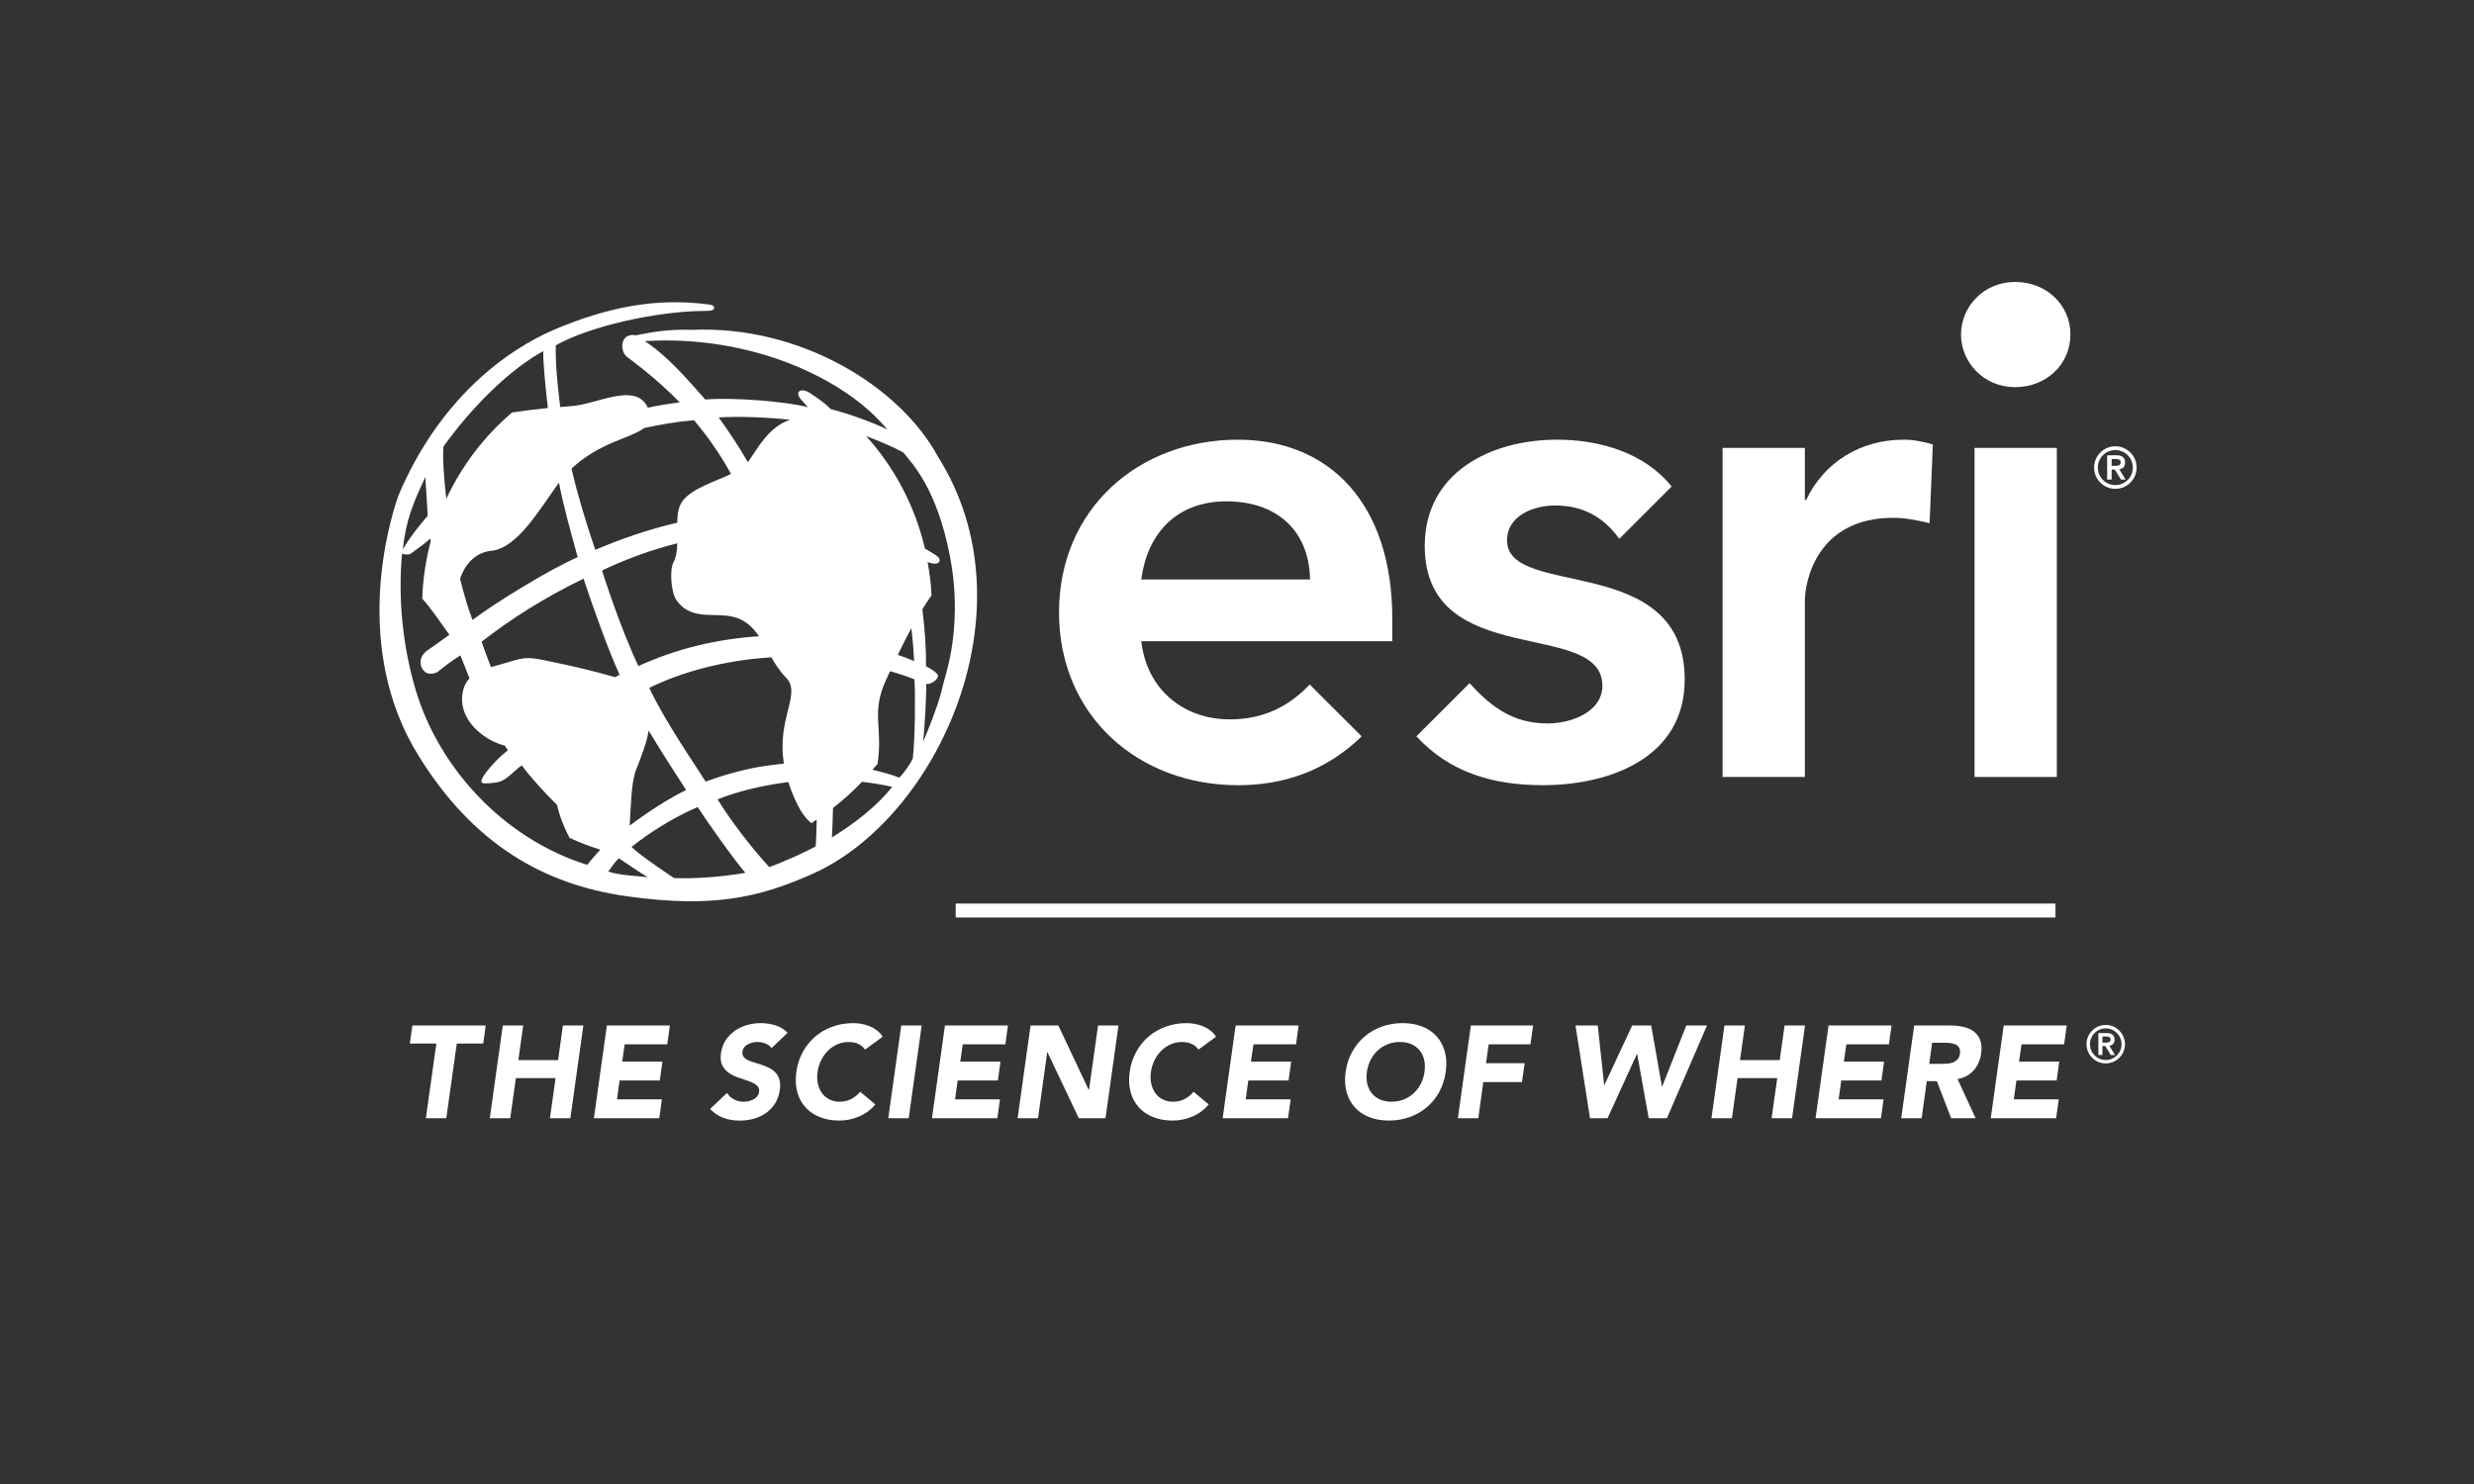 <?xml version="1.0" encoding="UTF-8"?><svg id="Mono-NEG" xmlns="http://www.w3.org/2000/svg" viewBox="0 0 1500 900"><rect x="0" y="0" width="1500" height="900" fill="#333333" stroke="none"/><defs><style>.cls-1{fill:#fff;}</style></defs><rect class="cls-1" x="1197.18" y="271.64" width="49.88" height="199.57"/><path class="cls-1" d="M794.09,415.12c-11.75,12.36-26.82,21.16-48.46,21.16-27.87,0-50.32-17.91-53.66-47.39h152.18v-13.72c0-69.45-37.81-108.51-93.58-108.51-60.26,0-108.48,41.97-108.48,104.76s48.22,104.79,108.48,104.79c27.5,0,53.38-8.54,74.99-29.61l-31.48-31.48ZM743.53,304.05c31.19,0,50.32,18.32,50.75,47.41h-102.31c3.75-28.7,22.06-47.41,51.56-47.41Z"/><path class="cls-1" d="M913.74,327.77c0-14.98,15.81-21.21,29.13-21.21,16.93,0,29.38,7.01,38.93,20.2l31.73-31.7c-16.43-20.51-43.66-28.41-69.44-28.41-40.33,0-80.25,19.94-80.25,64.44,0,76.1,107.69,43.65,107.69,84.8,0,15.8-18.7,22.86-33.25,22.86-21.15,0-34.43-10.33-47.3-24.41l-32.22,32.21c20.24,21.93,46.4,29.64,76.61,29.64,40.73,0,86.08-16.64,86.08-64.04,0-77.76-107.71-48.65-107.71-84.39Z"/><path class="cls-1" d="M1171.89,269.53c-5.77-1.63-11.55-2.87-17.72-2.87-26.22,0-48.26,13.71-59.08,36.55h-.8v-31.57h-49.89v199.57h49.89v-106.87c0-10.8,6.63-50.3,53.63-50.3,7.23,0,14.44,1.44,22.02,3.24l1.95-47.75Z"/><path class="cls-1" d="M1282.54,270.65c7.1,0,12.91,5.8,12.91,12.92s-5.81,12.89-12.91,12.89-12.89-5.79-12.89-12.89,5.78-12.92,12.89-12.92ZM1282.54,294.17c5.87,0,10.61-4.75,10.61-10.61s-4.74-10.61-10.61-10.61-10.61,4.75-10.61,10.61,4.74,10.61,10.61,10.61ZM1277.59,276.1h5.68c3.55,0,5.2,1.59,5.2,4.45,0,2.56-1.5,3.8-3.52,4.05l3.84,6.24h-2.85l-3.68-6.03h-1.97v6.03h-2.71v-14.73ZM1280.3,282.52h1.97c1.67,0,3.52-.1,3.52-2.1s-1.85-2.08-3.52-2.04h-1.97v4.13Z"/><path class="cls-1" d="M1221.7,170.99c18.96,0,33.6,13.73,33.6,31.89s-14.65,31.92-33.6,31.92-32.73-15.08-32.73-31.92,13.76-31.89,32.73-31.89Z"/><path class="cls-1" d="M419.51,200.03c-15.6-.46-24.76,1.54-33.97,3.33-2.77-.71-7.95.04-8.24,6.06,0,3.23,1.02,5.73,3.07,7.2,2.05,1.47,19.14,14.09,31.7,27.46-6.02.66-12.57,1.77-19.27,3.16-7.49-16.2-31.59-1.47-47.59-.83-1.88.08-3.68.32-5.53.45-1.75-13.53-3.01-27.55-2.7-37.42,20.74-11.74,60.85-20.41,88.11-20.83l4.77-.13c4-.03,4.32-3.22.56-3.74-33.85-4.62-63.17,2.22-93.28,14.68-31.34,13.21-71.22,43.61-95.54,100.97-5.68,15.99-28.43,92.2,11.98,157.63,32.8,53.09,75.05,78.35,126.71,85.57,51.57,7.19,79.55.95,112.17-13.53,76.27-33.85,134.51-160.94,76.25-253.07-22.99-42.53-83.24-79.82-149.19-76.94ZM390.56,259.59c9.76-2.12,19.78-3.88,30.27-4.72,8.18,9.78,15.56,20.16,22.4,32.56-10.32,4.99-24.07,8.82-29.66,16.82-2.33,3.32-2.89,7.85-2.97,12.74-18.3,4.3-34.41,9.99-49.69,16.48-5.8-17.07-10.89-34.08-14.4-49.24,16.61-15.85,36.05-18.43,44.06-24.64ZM475.28,463.1c-4.54.48-9.06,1.06-13.03,1.67-9.86,1.54-22.57,4.85-34.4,9.25-6.8-10.81-24.99-37.05-34.19-56.86,18.49-9.09,44.31-16.7,74.01-18.51,2.43,4.22,5.14,8.45,8.86,12.25,9.69,9.92-5.66,24.13-1.25,52.19ZM365.02,345.97c14.36-6.8,29.47-12.41,45.63-16.48-.11,4.26-.59,8.31-2.34,11.57-2.52,4.69-1.36,18.3,1.71,22.75,9.67,14.08,25.74,6.26,37.83,11.32,5.54,2.32,9.24,6.17,12.34,10.75-25.29,1.6-50.1,7.49-73.12,18.08-11.83-25.11-22.06-57.99-22.06-57.99ZM375.68,409.24c-.9.43-1.86.95-2.78,1.41-14.12-3.94-22.88-6.13-41.73-10-12.75-2.6-13.22-1.93-27.57,2.25-2.05.59-4.01,1.13-5.92,1.69-1.91-4.89-3.8-9.95-5.71-15.4,18.41-14.18,36.96-26.07,61.8-38.26,6.39,19.11,15.56,44.64,21.91,58.3ZM385.52,467.28c3.76-9.8,6.68-17.06,7.75-24.22,7.3,12.27,16,25.62,22.74,36.06-10.5,5.1-22.7,12.94-34.24,21.6.79-13.29,1.07-26.46,3.75-33.45ZM453.88,279.71c-.13.19-.36.33-.5.51-5.24-9.2-10.99-17.83-17.65-27.06,12.91-.78,28.79-.1,43.24,1.39-12.99,4.65-18.73,16.06-25.09,25.15ZM338.18,293.73c.24-.33.49-.6.73-.92,2.99,15.15,6.57,27.69,11.35,45.08-17.97,7.92-49.74,27.53-63.77,38.09-2.54-6.43-5.18-15.56-7.55-24.95,3.19-9.44,9.71-16.06,18.92-16.98,15.73-1.57,29.23-24.98,40.32-40.33ZM268.86,270.87c16.82-23.56,39.67-46.48,60.52-57.92-.2,5.12,1.1,20.07,2.79,34.51-7.3.73-14.53,1.64-21.69,2.7-16.83,14.29-30.44,32.17-39.91,52.39-1.5-13.5-2.28-24.77-1.71-31.68ZM257.88,289.29s.79,13.59,1.45,23.49c0,0-10.01,11.36-15.11,20.39,2.02-18.5,6.38-28.04,13.66-43.88ZM356.09,524.54c-51.85-16.25-90.27-59.94-103.97-105.77-7.97-26.65-10.86-56.15-8.35-82.96.72.12,2.38.92,4.87.21,1.73-1.18,7.89-5.51,12.27-9.33.06.5.16,1.14.23,1.68-2.95,11.14-4.76,22.75-5.13,34.73,4.75,5,10.3,13.3,16.48,21.87-3.98,2.95-11.6,8.22-13.39,9.5-5.26,3.74-5.21,9.65-1.46,13.01,2.06,1.85,6.31,1.08,7.85-.13,4.59-3.65,8.41-6.57,13.66-9.86,1.94,5.03,3.74,9.57,5.52,13.9-2.24,2.42-3.86,5.59-4.39,10.24-1.72,15.02,12.55,26.8,24.59,30.24.45.13.78.17,1.2.3.64.96,1.22,1.88,1.89,2.87-6.25,4.85-10.51,9.8-13.44,13.62-1.69,2.21-3.6,5.51-2.05,6.17,1.56.65,6.85,0,9.2-.44,5.98-1.15,10.59-7.77,14.72-10.19,4.96,6.84,13.03,15.64,21.42,24.09.37,1.53.71,3.15,1.13,4.51,1.6,5.16,3.76,10.29,6.34,15.32,6.04,2.81,12.33,5.15,18.76,7.19-2.84,2.93-6.98,7.74-7.97,9.23ZM368.77,528.55c1.99-2.59,3.99-5.82,6.48-8.02,5.99,3.97,12.41,8.52,17.53,11.45-7.89-.89-17.14-1.08-24-3.44ZM408.66,532.52s-20.56-13.61-25.74-18.85c10.29-8.55,26.94-18.69,40.09-24.21,5.15,8.08,22.13,32.13,28.93,39.88-12.34,2.16-29.61,3.76-43.28,3.17ZM494.6,513.19c-3.68,2.42-21.33,10.42-28.25,12.65-10.6-11.63-22.59-27.04-31.27-41.03,10.82-4.54,27.47-8.6,42.89-10.52,1.39,4.4,3.19,9.02,5.69,14.02,2.45,4.9,5.27,8.49,8.31,10.94,1.09-.68,2.11-1.48,3.18-2.18-.08,5.37-.23,10.84-.55,16.11ZM490.36,237.94c-3.46-2.2-7.78-1.38-5.98,2.48.68,1.49,3.32,4.02,5.47,6.56-12.64-3.49-46.24-6.14-62.23-4.67-10.44-11.74-22.35-25.99-36.67-35.43,64.07-3.99,121.62,22.51,147.04,53.64-8.48-4.41-26.76-10.68-34.19-12.34-4-4.08-9.06-7.44-13.44-10.24ZM504.39,507.91c.29-5.22.51-11.82.68-17.9,6.24-4.85,12.12-10.13,17.55-15.86,7.02.81,14.03,1.99,18.29,3.06-9.49,12.01-22.58,22.01-36.52,30.69ZM553.4,460.17c-1.54,3.25-5.48,8.83-8.11,11.46-4-1.62-10.01-3.3-16.3-4.8,1.01-1.2,2.1-2.34,3.07-3.58,3.45-23.01-4.33-30.39,5.4-51.44.68-1.47,1.42-3.08,2.2-4.76,5.36,1.52,10.41,3.17,14.77,4.94.56,7.9.51,34.97-1.02,48.17ZM544.33,397.17c2.51-5.22,5.28-10.76,8.27-16.29.78,7.02,1.34,13.86,1.67,20.04-3.08-1.36-6.46-2.58-9.95-3.75ZM572.75,411.59l-2.48,9.69c-1.75,6.59-7.6,22.19-10.66,28.48,1.16-8.5,2.19-30.55,1.9-34.98,2.05.62,6.43-1.88,7.16-4.37.73-2.49-7.22-6.34-7.22-6.34.14-10.05-.72-22.58-2.21-34.6,1.83-2.94,3.68-5.79,5.56-8.39-.3-6.87-1.21-13.57-2.37-20.18,1.59.53,3.07.95,4.14.96,3.62.05,3.61-2.43,2.45-3.82-.74-.91-4.2-3.06-8.23-5.38-6.04-25.81-18.46-49.16-35.64-68.18,6.84,2.58,15.56,6.15,22.49,9.91,5.26,6.61,20.31,21.47,28.34,63.06,7.24,37.44-.75,65.9-3.22,74.15Z"/><polygon class="cls-1" points="264.56 632.89 248.51 632.89 250.02 621.93 294.5 621.93 292.99 632.89 276.95 632.89 270.59 678.16 258.2 678.16 264.56 632.89"/><polygon class="cls-1" points="333.43 678.16 345.82 678.16 353.69 621.93 341.29 621.93 338.36 642.9 314.29 642.9 317.23 621.93 304.84 621.93 296.97 678.16 309.36 678.16 312.78 653.86 336.85 653.86 333.43 678.16"/><polygon class="cls-1" points="401.31 666.72 374.07 666.72 375.65 655.29 400.04 655.29 401.63 643.85 377.24 643.85 378.75 633.37 404.57 633.37 406.16 621.93 367.95 621.93 360.09 678.16 399.72 678.16 401.31 666.72"/><path class="cls-1" d="M472.59,654.85c-.5-1.72-1.29-3.15-2.34-4.29-1.06-1.14-2.32-2.08-3.77-2.82-1.46-.74-2.95-1.38-4.49-1.91-1.54-.53-3.06-1-4.57-1.43-1.51-.42-2.83-.91-3.97-1.47-1.14-.56-2.01-1.24-2.62-2.06-.61-.82-.83-1.87-.68-3.14.16-1.06.56-1.96,1.19-2.7.63-.74,1.39-1.34,2.26-1.79.87-.45,1.81-.78,2.82-.99,1-.21,1.96-.32,2.86-.32,1.53,0,3.12.3,4.77.91,1.64.61,2.89,1.55,3.73,2.82l9.77-9.29c-2.07-2.12-4.52-3.63-7.35-4.53-2.83-.9-5.84-1.35-9.01-1.35-2.75,0-5.48.39-8.18,1.15-2.7.77-5.16,1.92-7.39,3.46-2.22,1.53-4.09,3.44-5.6,5.72-1.51,2.28-2.48,4.92-2.9,7.94-.42,3.13-.12,5.64.91,7.55,1.03,1.91,2.45,3.44,4.25,4.61,1.8,1.17,3.78,2.09,5.96,2.78,2.17.69,4.18,1.38,6.04,2.07,1.85.69,3.37,1.52,4.57,2.5,1.19.98,1.65,2.32,1.39,4.01-.16,1.01-.54,1.88-1.15,2.62-.61.74-1.37,1.35-2.26,1.83-.9.48-1.88.84-2.94,1.07-1.06.24-2.09.36-3.1.36-2.07,0-3.98-.46-5.76-1.39-1.77-.93-3.19-2.24-4.25-3.93l-10.25,9.69c2.38,2.49,5.06,4.29,8.02,5.4,2.97,1.11,6.28,1.67,9.93,1.67,2.91,0,5.73-.37,8.46-1.11,2.73-.74,5.19-1.88,7.39-3.42,2.2-1.53,4.05-3.47,5.56-5.8,1.51-2.33,2.47-5.05,2.9-8.18.37-2.44.31-4.51-.2-6.24Z"/><path class="cls-1" d="M516.04,666.57c-2.12,1.06-4.45,1.59-6.99,1.59-2.22,0-4.25-.45-6.08-1.35-1.83-.9-3.34-2.16-4.53-3.77-1.19-1.61-2.04-3.52-2.54-5.72-.5-2.2-.57-4.62-.2-7.27.37-2.59,1.12-5.01,2.26-7.23,1.14-2.22,2.54-4.15,4.21-5.76,1.67-1.61,3.56-2.87,5.68-3.77,2.12-.9,4.34-1.35,6.67-1.35s4.31.4,5.96,1.19c1.64.79,2.99,1.93,4.05,3.41l10.64-7.78c-.95-1.54-2.13-2.83-3.53-3.89-1.4-1.06-2.9-1.91-4.49-2.54-1.59-.63-3.22-1.1-4.89-1.39-1.67-.29-3.29-.44-4.88-.44-4.4,0-8.55.69-12.47,2.07-3.92,1.38-7.4,3.35-10.45,5.92-3.05,2.57-5.59,5.68-7.62,9.33-2.04,3.65-3.38,7.73-4.01,12.23-.64,4.5-.45,8.58.56,12.23,1,3.65,2.67,6.77,5.01,9.33,2.33,2.57,5.25,4.54,8.78,5.92,3.52,1.38,7.48,2.06,11.87,2.06,3.87,0,7.73-.79,11.6-2.38,3.87-1.59,7.23-4.05,10.09-7.39l-9.21-7.7c-1.54,1.91-3.36,3.39-5.48,4.45Z"/><polygon class="cls-1" points="558.82 621.93 546.43 621.93 538.57 678.16 550.96 678.16 558.82 621.93"/><polygon class="cls-1" points="606.29 666.72 579.05 666.72 580.63 655.29 605.02 655.29 606.61 643.85 582.22 643.85 583.73 633.37 609.55 633.37 611.14 621.93 572.93 621.93 565.06 678.16 604.7 678.16 606.29 666.72"/><polygon class="cls-1" points="670.28 678.16 678.14 621.93 665.75 621.93 660.27 661.01 660.11 661.01 641.68 621.93 624.84 621.93 616.98 678.16 629.37 678.16 634.93 638.13 635.09 638.13 654.07 678.16 670.28 678.16"/><path class="cls-1" d="M700.07,642.82c1.14-2.22,2.54-4.15,4.21-5.76,1.67-1.61,3.56-2.87,5.68-3.77,2.12-.9,4.34-1.35,6.67-1.35s4.32.4,5.96,1.19c1.64.79,2.99,1.93,4.05,3.41l10.64-7.78c-.95-1.54-2.13-2.83-3.54-3.89-1.4-1.06-2.9-1.91-4.49-2.54-1.59-.63-3.22-1.1-4.89-1.39-1.67-.29-3.3-.44-4.88-.44-4.4,0-8.55.69-12.47,2.07-3.92,1.38-7.4,3.35-10.44,5.92-3.05,2.57-5.59,5.68-7.62,9.33-2.04,3.65-3.38,7.73-4.01,12.23-.64,4.5-.45,8.58.55,12.23,1,3.65,2.67,6.77,5.01,9.33,2.33,2.57,5.25,4.54,8.78,5.92,3.52,1.38,7.48,2.06,11.88,2.06,3.86,0,7.73-.79,11.6-2.38,3.86-1.59,7.23-4.05,10.09-7.39l-9.21-7.7c-1.54,1.91-3.36,3.39-5.48,4.45-2.12,1.06-4.45,1.59-6.99,1.59-2.22,0-4.25-.45-6.08-1.35-1.83-.9-3.34-2.16-4.53-3.77-1.19-1.61-2.04-3.52-2.54-5.72-.5-2.2-.57-4.62-.2-7.27.37-2.59,1.12-5.01,2.26-7.23Z"/><polygon class="cls-1" points="785.78 633.37 787.37 621.93 749.17 621.93 741.3 678.16 780.94 678.16 782.53 666.72 755.28 666.72 756.87 655.29 781.26 655.29 782.84 643.85 758.46 643.85 759.97 633.37 785.78 633.37"/><path class="cls-1" d="M876.02,637.81c-1.01-3.66-2.68-6.76-5.01-9.33-2.33-2.57-5.24-4.54-8.74-5.92-3.5-1.37-7.44-2.07-11.84-2.07s-8.55.69-12.47,2.07c-3.92,1.38-7.4,3.35-10.45,5.92-3.04,2.57-5.59,5.68-7.62,9.33-2.04,3.65-3.38,7.73-4.01,12.23-.63,4.5-.45,8.58.56,12.23,1.01,3.65,2.67,6.77,5,9.33,2.33,2.57,5.26,4.54,8.78,5.92,3.52,1.37,7.48,2.06,11.88,2.06s8.54-.69,12.43-2.06c3.89-1.38,7.37-3.35,10.45-5.92,3.07-2.57,5.61-5.68,7.62-9.33,2.01-3.65,3.34-7.73,3.97-12.23.63-4.5.45-8.58-.55-12.23ZM863.7,650.04c-.37,2.65-1.12,5.07-2.26,7.27-1.14,2.2-2.58,4.11-4.33,5.72-1.75,1.62-3.76,2.87-6.04,3.77-2.28.9-4.74,1.35-7.39,1.35s-4.98-.45-6.99-1.35c-2.01-.9-3.67-2.16-4.96-3.77-1.3-1.62-2.21-3.52-2.74-5.72-.53-2.2-.61-4.62-.24-7.27.37-2.59,1.12-5,2.26-7.23,1.14-2.23,2.58-4.15,4.33-5.76,1.75-1.62,3.76-2.87,6.03-3.77,2.28-.9,4.74-1.35,7.39-1.35s4.98.45,6.99,1.35c2.01.9,3.68,2.16,5,3.77,1.32,1.62,2.24,3.53,2.74,5.76.5,2.22.57,4.63.2,7.23Z"/><polygon class="cls-1" points="883.92 678.16 896.32 678.16 899.33 656.24 922.77 656.24 924.43 644.8 901 644.8 902.59 633.37 927.93 633.37 929.52 621.93 891.79 621.93 883.92 678.16"/><polygon class="cls-1" points="1007.8 658.94 1007.64 658.94 1001.13 621.93 989.61 621.93 972.77 657.99 972.61 657.99 968.72 621.93 955.22 621.93 964.04 678.16 974.68 678.16 992.47 639.24 992.63 639.24 999.62 678.16 1010.66 678.16 1034.97 621.93 1022.41 621.93 1007.8 658.94"/><polygon class="cls-1" points="1079.06 642.9 1054.99 642.9 1057.93 621.93 1045.54 621.93 1037.68 678.16 1050.07 678.16 1053.48 653.86 1077.55 653.86 1074.13 678.16 1086.53 678.16 1094.39 621.93 1082 621.93 1079.06 642.9"/><polygon class="cls-1" points="1100.79 678.16 1140.43 678.16 1142.01 666.72 1114.77 666.72 1116.36 655.29 1140.74 655.29 1142.33 643.85 1117.95 643.85 1119.46 633.37 1145.27 633.37 1146.86 621.93 1108.65 621.93 1100.79 678.16"/><path class="cls-1" d="M1201.16,639c.48-3.28.29-6.02-.56-8.22-.85-2.19-2.15-3.94-3.89-5.24-1.75-1.3-3.87-2.22-6.35-2.78-2.49-.56-5.16-.84-8.02-.84h-21.76l-7.86,56.24h12.39l3.1-22.47h6.12l8.66,22.47h14.85l-10.96-23.75c4.08-.74,7.33-2.5,9.77-5.28,2.43-2.78,3.94-6.16,4.53-10.13ZM1186.78,642.5c-.79.85-1.72,1.47-2.78,1.87-1.06.4-2.21.63-3.45.71-1.24.08-2.42.12-3.53.12h-7.31l1.75-12.79h8.1c1.11,0,2.24.08,3.38.24,1.14.16,2.13.46,2.98.91.85.45,1.51,1.1,1.99,1.95.48.85.61,1.98.4,3.42-.21,1.53-.71,2.72-1.51,3.57Z"/><polygon class="cls-1" points="1207 678.16 1246.64 678.16 1248.23 666.72 1220.98 666.72 1222.57 655.29 1246.96 655.29 1248.54 643.85 1224.16 643.85 1225.67 633.37 1251.48 633.37 1253.07 621.93 1214.86 621.93 1207 678.16"/><rect class="cls-1" x="579.45" y="547.98" width="666.79" height="8.46"/><path class="cls-1" d="M1276.72,621.6c6.42,0,11.67,5.25,11.67,11.67s-5.25,11.65-11.67,11.65-11.65-5.23-11.65-11.65,5.23-11.67,11.65-11.67ZM1276.72,642.86c5.3,0,9.59-4.29,9.59-9.59s-4.29-9.59-9.59-9.59-9.58,4.29-9.58,9.59,4.29,9.59,9.58,9.59ZM1272.25,626.53h5.13c3.2,0,4.7,1.44,4.7,4.02,0,2.32-1.36,3.44-3.18,3.66l3.47,5.64h-2.57l-3.32-5.45h-1.78v5.45h-2.45v-13.31ZM1274.7,632.33h1.78c1.51,0,3.18-.09,3.18-1.89s-1.67-1.88-3.18-1.84h-1.78v3.73Z"/></svg>